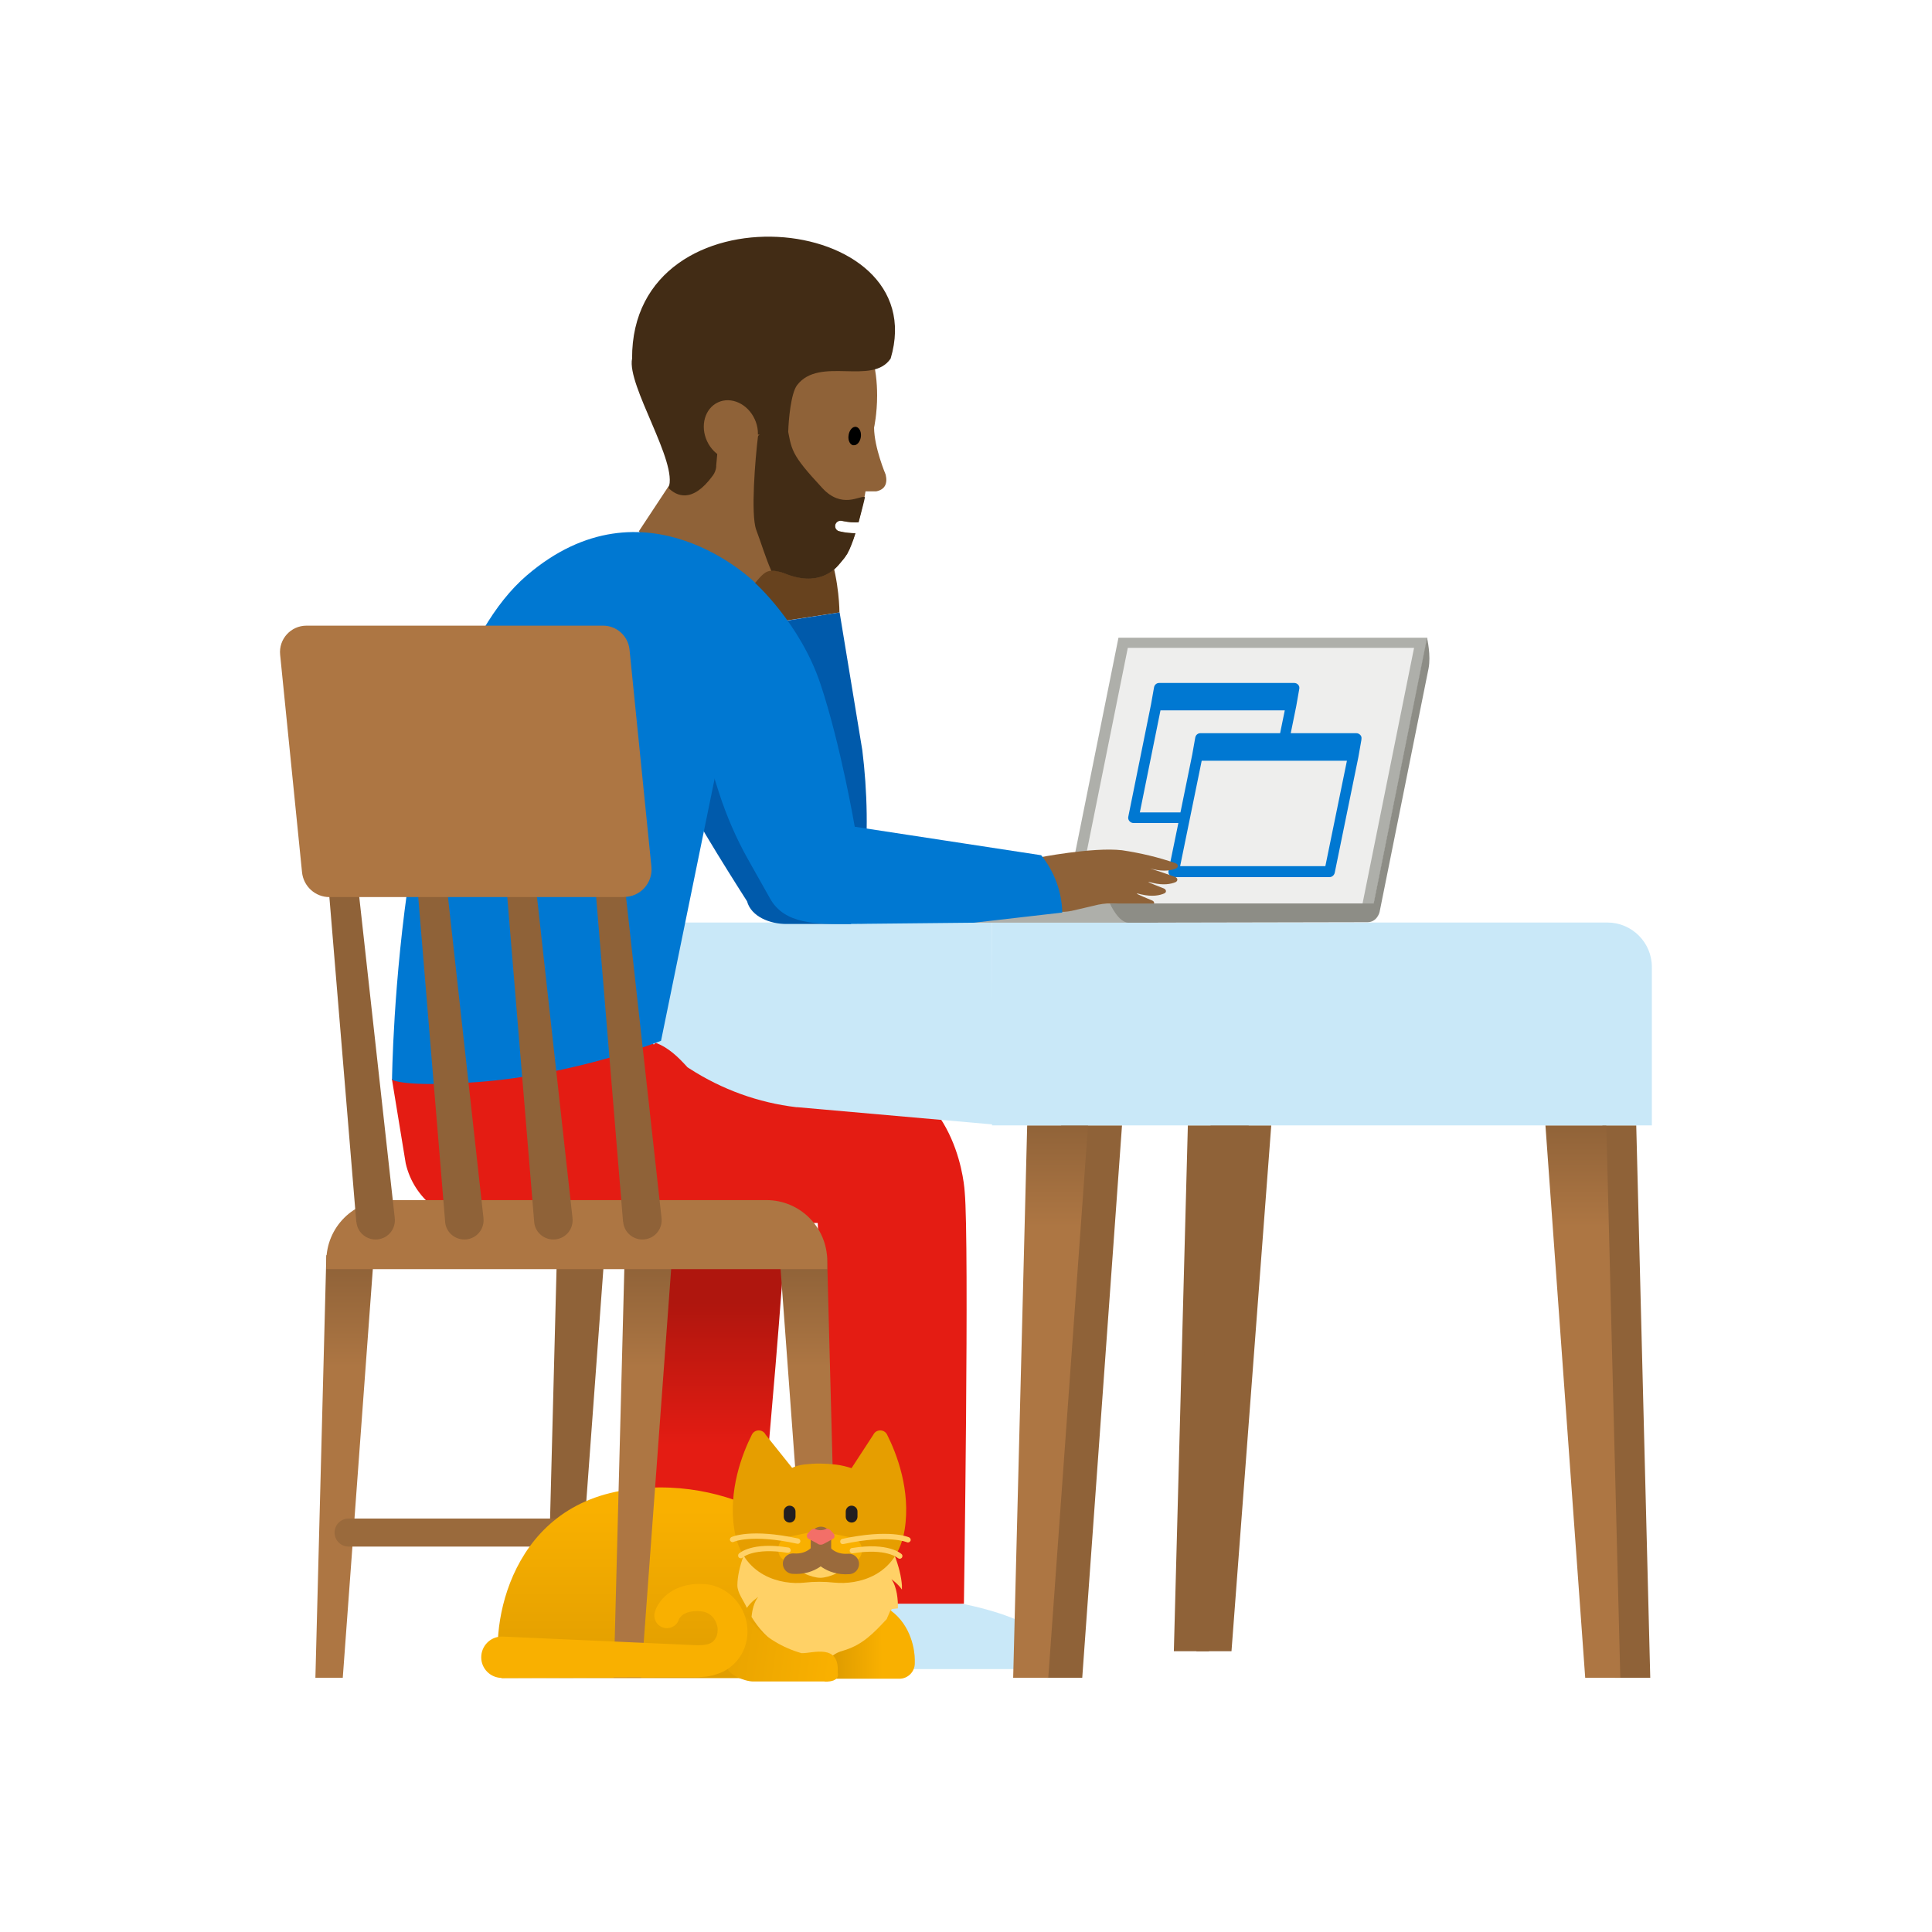 <?xml version="1.0" encoding="UTF-8"?>
<svg id="_x30_3_-_Inzet" xmlns="http://www.w3.org/2000/svg" xmlns:xlink="http://www.w3.org/1999/xlink" version="1.1" viewBox="0 0 120 120">
  <!-- Generator: Adobe Illustrator 29.0.1, SVG Export Plug-In . SVG Version: 2.1.0 Build 192)  -->
  <defs>
    <style>
      .st0 {
        fill: #67421e;
      }

      .st1 {
        fill: #8f6238;
      }

      .st2 {
        fill: #8f6238;
      }

      .st3 {
        fill: #005aab;
      }

      .st4 {
        fill: #c9e8f8;
      }

      .st5 {
        fill: url(#linear-gradient2);
      }

      .st6 {
        fill: url(#linear-gradient1);
      }

      .st7 {
        fill: url(#linear-gradient9);
      }

      .st8 {
        fill: url(#linear-gradient3);
      }

      .st9 {
        fill: url(#linear-gradient6);
      }

      .st10 {
        fill: url(#linear-gradient8);
      }

      .st11 {
        fill: url(#linear-gradient7);
      }

      .st12 {
        fill: url(#linear-gradient5);
      }

      .st13 {
        fill: url(#linear-gradient4);
      }

      .st14 {
        fill: #ffd166;
      }

      .st15 {
        fill: #f36f68;
      }

      .st16 {
        fill: #0078d2;
      }

      .st17 {
        fill: url(#linear-gradient);
      }

      .st18 {
        fill: #221e20;
      }

      .st19 {
        fill: #e69e00;
      }

      .st20 {
        fill: #eeeeed;
      }

      .st21 {
        fill: #ad7643;
      }

      .st22 {
        fill: #aeafaa;
      }

      .st23 {
        fill: #9a6a3c;
      }

      .st24 {
        fill: none;
        stroke: #9a6a3c;
        stroke-linecap: round;
        stroke-linejoin: round;
        stroke-width: 1.27px;
      }

      .st25 {
        fill: #8d8d86;
      }

      .st26 {
        fill: #e41c13;
      }

      .st27 {
        fill: #f9b000;
      }

      .st28 {
        fill: #422c15;
      }
    </style>
    <linearGradient id="linear-gradient" x1="98.32" y1="69.54" x2="98.32" y2="79.18" gradientUnits="userSpaceOnUse">
      <stop offset="0" stop-color="#8f6238"/>
      <stop offset=".69" stop-color="#ad7643"/>
    </linearGradient>
    <linearGradient id="linear-gradient1" x1="65.25" y1="69.54" x2="65.25" y2="79.18" xlink:href="#linear-gradient"/>
    <linearGradient id="linear-gradient2" x1="37.56" y1="79.72" x2="37.56" y2="89.82" gradientUnits="userSpaceOnUse">
      <stop offset=".12" stop-color="#af160e"/>
      <stop offset="1" stop-color="#e41c13"/>
    </linearGradient>
    <linearGradient id="linear-gradient3" x1="39.18" y1="-863.31" x2="50.73" y2="-863.31" gradientTransform="translate(0 -763) scale(1 -1)" gradientUnits="userSpaceOnUse">
      <stop offset="0" stop-color="#8dadc9"/>
      <stop offset="1" stop-color="#a6cbec"/>
    </linearGradient>
    <linearGradient id="linear-gradient4" x1="21.41" y1="78.47" x2="21.41" y2="87.78" xlink:href="#linear-gradient"/>
    <linearGradient id="linear-gradient5" x1="50.24" y1="78.47" x2="50.24" y2="87.78" xlink:href="#linear-gradient"/>
    <linearGradient id="linear-gradient6" x1="42.3" y1="104.23" x2="42.3" y2="93.78" gradientUnits="userSpaceOnUse">
      <stop offset="0" stop-color="#e09d00"/>
      <stop offset="1" stop-color="#f9b000"/>
    </linearGradient>
    <linearGradient id="linear-gradient7" x1="51.99" y1="102.18" x2="54.8" y2="102.16" xlink:href="#linear-gradient6"/>
    <linearGradient id="linear-gradient8" x1="41.47" y1="101.68" x2="51.64" y2="103.13" xlink:href="#linear-gradient6"/>
    <linearGradient id="linear-gradient9" x1="39.94" y1="78.47" x2="39.94" y2="87.78" xlink:href="#linear-gradient"/>
  </defs>
  <g id="_x30_4-03_-_Inzet_3_Arbeidsvoorwaarden_Hybride_werken">
    <g>
      <g>
        <path class="st4" d="M58.72,99.43s7.56,1,7.1,4.24h-13.72v-4.24h6.63Z"/>
        <polygon class="st1" points="100.32 104.21 102.5 104.21 101.63 69.9 99.53 69.9 100.32 104.21"/>
        <polygon class="st1" points="75.09 102.56 72.91 102.56 73.78 69.9 77.56 69.9 75.09 102.56"/>
        <polygon class="st1" points="76.49 102.56 74.31 102.56 75.19 69.9 78.96 69.9 76.49 102.56"/>
        <polygon class="st17" points="98.46 104.21 100.64 104.21 99.77 69.9 95.99 69.9 98.46 104.21"/>
        <polygon class="st1" points="67.22 104.21 65.04 104.21 65.91 69.9 69.69 69.9 67.22 104.21"/>
        <polygon class="st6" points="65.11 104.21 62.93 104.21 63.8 69.9 67.58 69.9 65.11 104.21"/>
        <path class="st5" d="M35.6,65.43l5.89.33c2.81.9,6.57,1.4,7.48,4.34h0c.53,1.72-2.01,28.3-2.01,28.3h-7.92l.85-24.21-9.01.07c-2.31,0-4.31-1.6-4.81-3.86l2.74-3.09,6.78-1.89Z"/>
        <path class="st26" d="M40.49,64.65l13.62,1.88c5.52,1.16,5.81,7.51,5.81,7.51.29,3.12-.05,25.57-.05,25.57h-7.92l-1.16-23.65-20.78.07c-2.31,0-4.31-1.57-4.81-3.77l-.86-5.25,16.15-2.35Z"/>
        <path class="st0" d="M46.37,38.93l-.52-3.63s-1.44.25-1.92-.45c-.63-.9-.46-3.2,3.17-3.72,5.05-.71,5.04,6.91,5.04,6.91l-5.77.88Z"/>
        <g>
          <g>
            <path class="st2" d="M54.43,30.52h-.67s-.02.12-.06.32c-.07.32-.18.84-.33,1.41-.02.06-.03.12-.05.19-.27.02-.63,0-1.04-.09-.18-.04-.36.07-.41.25-.04.18.07.36.25.4.37.09.71.12,1,.12,0,.01-.01.03-.01.04-.04.11-.07.23-.11.34-.02.05-.04.11-.06.16s-.04.11-.06.16c-.08.21-.16.39-.25.55-.02.04-.04.08-.07.11-.04.07-.09.13-.13.19-.11.13-.27.34-.48.56-.07.07-.15.14-.24.21,0,0,0,0,0,0-.18.13-.38.26-.63.35-.57.21-1.34.24-2.4-.2-.11-.04-.22-.07-.31-.09h0c-.09-.03-.18-.04-.26-.05-.08,0-.14-.01-.21,0-.36.02-.58.26-1,.76l-2.07,2.46-5.15-5.67,2.31-3.5.72-8.17s7.05-4.02,9.83-1.76c1.6,1.3,1.94,3.42,1.94,4.99,0,1.15-.19,2-.19,2,.01,1.25.72,2.92.72,2.92.13.55-.04.93-.59,1.04Z"/>
            <path class="st28" d="M44.48,28.97l.19-2.1c.52-.07,4.27.42,4.29-.1.02-.66.16-2.34.55-2.85,1.39-1.81,4.67.05,5.81-1.65,2.73-9.2-16.11-10.95-16.06,0-.34,1.66,2.89,6.49,2.26,8.04.47.47,1.46,1.01,2.76-.78.12-.16.19-.36.21-.56Z"/>
            <path d="M53,27.66s0,0,0,0c-.19-.03-.33-.28-.3-.57.03-.37.27-.64.5-.57.1.03.18.12.23.24.05.13.06.28.03.43-.06.29-.25.49-.45.46Z"/>
            <ellipse class="st2" cx="45.39" cy="26.71" rx="1.63" ry="1.9" transform="translate(-7.02 21.58) rotate(-24.88)"/>
          </g>
          <path class="st28" d="M53.73,30.85c-.05.27-.21.86-.35,1.4-.02.06-.03.12-.05.19-.27.02-.63,0-1.04-.09-.18-.04-.36.07-.41.25-.04.18.07.36.25.4.37.09.71.12,1,.12,0,.01-.01.03-.01.04-.01.04-.03.09-.04.13-.02.07-.05.14-.07.21-.02.05-.04.11-.06.16s-.04.11-.06.16c-.08.21-.16.39-.25.55-.02.04-.04.08-.07.11-.04.07-.09.13-.13.19-.11.13-.27.34-.48.56-.07.07-.15.14-.24.21,0,0,0,0,0,0-.18.13-.38.26-.63.35-.57.21-1.34.25-2.4-.19-.11-.04-.22-.07-.31-.09h0c-.09-.02-.18-.04-.26-.05-.08,0-.14-.01-.21,0-.35-.79-.63-1.73-.94-2.55-.35-.95-.06-4.43.11-5.81.03-.2,1.75-.97,1.79-.75.31,1.64.2,1.8,2.21,3.97,1.21,1.3,2.31.46,2.61.55.01,0,.02,0,.03.01Z"/>
        </g>
        <polygon class="st1" points="35.61 104.21 33.91 104.21 34.59 77.96 37.54 77.96 35.61 104.21"/>
        <path class="st4" d="M102.61,69.9h-40.99v-12.6h38.22c1.52,0,2.76,1.24,2.76,2.76v9.84Z"/>
        <path class="st4" d="M32.46,57.3h29.16l.03,12.54-12.13-1.07s-.04,0-.06,0c-2.36-.28-4.62-1.1-6.62-2.39l-.14-.09c-.57-.63-1.18-1.23-1.98-1.52l-.11.11-8.15-7.58Z"/>
        <polygon class="st22" points="85.21 56.75 66.02 56.75 69.47 39.61 88.66 39.61 85.21 56.75"/>
        <path class="st22" d="M71.93,57.31h-17.43c-.84,0-1.53.33-1.53-.52v-.67h18.96v1.19Z"/>
        <path class="st8" d="M46.46,98.42s4.39.52,4.27,3.77h-11.55v-3.77h7.28Z"/>
        <path class="st3" d="M46.37,38.93l.69,7.47-4.08-4.27-.4,7.36c.16.78,3.82,6.49,3.82,6.49.26.96,1.43,1.41,2.43,1.41h4.02l.78-2.93c.32-2.48.24-5.37-.07-7.86l-1.41-8.56-5.77.89Z"/>
        <path class="st16" d="M41.05,64.65s-5.37,2.12-11.4,2.56c-4.67.34-5.3-.15-5.3-.15,0,0,.24-24.35,8.37-31.32,7.35-6.3,14.16.43,14.16.43l-5.82,28.47Z"/>
        <polygon class="st13" points="21.29 104.21 19.59 104.21 20.27 77.96 23.22 77.96 21.29 104.21"/>
        <polygon class="st12" points="50.35 104.21 52.06 104.21 51.37 77.96 48.42 77.96 50.35 104.21"/>
        <path class="st23" d="M50.28,96.06h-28.63c-.48,0-.87-.39-.87-.87s.39-.87.87-.87h28.63c.48,0,.87.39.87.87s-.39.87-.87.87Z"/>
        <polygon class="st20" points="84.63 56.12 66.85 56.12 70.05 40.24 87.83 40.24 84.63 56.12"/>
        <path class="st16" d="M84.56,45.91c.02-.09,0-.19-.07-.26s-.15-.11-.25-.11h-4.07l.34-1.67s0,0,0,0c0,0,0,0,0,0l.19-1.08c.02-.09,0-.19-.07-.26-.06-.07-.15-.11-.25-.11h-8.38c-.16,0-.29.11-.32.27l-.19,1.07s0,0,0,0l-1.41,6.97c-.02.09,0,.19.07.27.06.07.15.12.25.12h2.79l-.61,2.97c-.02.09,0,.19.07.27.06.07.15.12.25.12h9.68c.15,0,.28-.11.32-.26l1.47-7.19s0,0,0,0c0,0,0,0,0,0l.19-1.08ZM70.8,50.45l1.28-6.33h7.72l-.29,1.42h-4.95c-.16,0-.29.11-.32.27l-.19,1.07s0,0,0,0l-.73,3.58h-2.53ZM82.32,53.8h-9.02l1.34-6.55h9.02l-1.34,6.55Z"/>
        <path class="st2" d="M64.43,53.28s3.42-.68,5.26-.47c1.13.17,2.25.43,3.31.8.2.07.21.26.03.34-.28.11-.73.2-1.4.04-.56-.15.31.1,1.34.47.2.07.21.26.03.34-.28.11-.73.2-1.4.04-.57-.15-.19,0,.68.34.17.07.19.24.04.31-.27.12-.74.23-1.45.06-.57-.15-.15.03.69.38.15.06.17.21.04.28-.26.14-.76.3-1.51.08-.71-.21-1.45-.23-2.13-.04,0,0-.36.08-1.42.33-.04,0-.08.01-.12.02-1.62.26-3.15-.86-2.83-2.02.13-.48.38-.96.84-1.3Z"/>
        <path class="st25" d="M88.63,39.64l-3.31,16.48h-16.38s.52,1.19,1.16,1.19l14.83-.03c.61,0,.76-.63.76-.64l3.04-15.12c.16-.81-.09-1.88-.09-1.88Z"/>
        <path class="st16" d="M46.87,36.18s2.83,2.52,4.09,6.3c1.26,3.78,2.13,8.87,2.13,8.87l5.43.83,6.15.94.03.04c.8,1,1.25,2.24,1.28,3.52h0s-5.48.63-5.48.63l-7.86.08c-1.88,0-3.92.05-4.82-1.6l-1.34-2.38c-.75-1.33-1.36-2.74-1.83-4.2l-1.65-5.19,3.85-7.85Z"/>
      </g>
      <path class="st9" d="M51.05,96.56s-4.57-5.11-12.14-4.02c-7.58,1.1-8.58,9.13-7.76,11.69h22.55l-2.65-7.67Z"/>
      <path class="st14" d="M55.34,98.05c.39.5.44,1.37.43,1.85l-.38.04c-.69,1.66-2.27,3.03-4.48,3.03-1.95,0-3.37-1.14-4.23-2.54.04-.43.15-.91.41-1.24,0,0-.45.3-.7.68-.2-.46-.59-.93-.59-1.4,0-2.11,2.29-6.36,5.11-6.36s4.97,4.25,5.11,6.36c0,.09,0,.17,0,.26-.25-.37-.69-.67-.69-.67Z"/>
      <path class="st19" d="M51.82,98.3c-.62-.07-1.24-.07-1.86,0-1.39.15-3.88-.35-4.35-3.29-.39-2.45.5-4.73,1.09-5.9.18-.36.69-.35.86.01l1.64,2.05h0c.24-.11.5-.18.76-.21.72-.08,1.27-.07,1.97.01.33.04.65.12.96.22h0s1.35-2.07,1.35-2.07c.17-.36.68-.37.86-.01.59,1.17,1.48,3.45,1.09,5.9-.47,2.93-2.96,3.43-4.35,3.29Z"/>
      <path class="st11" d="M51.43,104.27h4.43c.53,0,.96-.43.96-.96v-.23c0-.53-.2-2.12-1.51-3.06l-.22.5c-.03.05,0,.03-.04.07-.77.83-1.45,1.54-2.54,1.89l-.31.1c-.62.2-1.03.77-1.03,1.42h0c0,.14.11.26.26.26Z"/>
      <path class="st10" d="M51.22,104.44h-4.43c-.53,0-1.64-.43-1.64-.96v-1.24c0-.53.59-1.88,1.12-1.88l.48.5c.83.86,1.87,1.49,3.03,1.82h.05c.66.01,2.33-.61,2.2,1.21,0,0,.22.58-.81.56Z"/>
      <path class="st14" d="M52.54,97.08c0,.51-1.08.92-1.59.92s-1.59-.41-1.59-.92,1.08-.92,1.59-.92,1.59.41,1.59.92Z"/>
      <path class="st27" d="M48.36,96.03v.07c-.09.37.11.74.47.87l.35.13c.21.08.45.05.64-.06l.81-.47c.19-.11.3-.31.3-.53v-.4l-.72-.44-1.27.26c-.29.06-.53.29-.59.59Z"/>
      <path class="st27" d="M53.51,96.08v.07c.09.37-.11.74-.47.87l-.35.13c-.21.08-.45.05-.64-.06l-.81-.47c-.19-.11-.3-.31-.3-.53v-.4l.72-.44,1.27.26c.29.06.53.29.59.59Z"/>
      <path class="st18" d="M49.05,94.57c.2,0,.36-.17.36-.37v-.32c0-.2-.17-.36-.37-.36s-.36.17-.36.37v.32c0,.2.17.36.37.36Z"/>
      <path class="st18" d="M52.9,94.57c.2,0,.36-.17.36-.37v-.32c0-.2-.17-.36-.37-.36s-.36.17-.36.37v.32c0,.2.17.36.37.36Z"/>
      <polygon class="st7" points="39.82 104.21 38.12 104.21 38.8 77.96 41.75 77.96 39.82 104.21"/>
      <path class="st27" d="M31.23,101.65l10.54.47,1.32.06c.25.02.37,0,.53,0,.08,0,.14-.02.2-.03.06-.02.14-.01.18-.04.23-.07.36-.2.46-.38.1-.18.14-.43.1-.68-.1-.52-.47-.92-1.02-.97-.3-.04-.67,0-.89.09-.12.05-.23.11-.31.19-.04.04-.08.08-.11.12-.03.03-.07.12-.05.07-.11.42-.54.66-.96.55-.42-.11-.66-.54-.55-.96.08-.26.14-.36.24-.52.09-.14.19-.27.31-.39.23-.24.5-.42.78-.55.58-.26,1.12-.32,1.69-.29.6,0,1.24.28,1.71.69.48.42.81.98.95,1.58.14.6.1,1.27-.19,1.89-.28.61-.83,1.13-1.43,1.36-.29.11-.6.2-.89.23-.29.03-.6.05-.79.04h-1.32s-10.55.04-10.55.04c-.71,0-1.29-.57-1.29-1.28,0-.71.57-1.29,1.28-1.29.02,0,.04,0,.06,0Z"/>
      <path class="st21" d="M51.37,78.83h-31.1v-.51c0-2.09,1.69-3.78,3.78-3.78h23.55c2.09,0,3.78,1.69,3.78,3.78v.51Z"/>
      <path class="st1" d="M22.13,75.9l-2.87-34.64c-.03-.4.26-.74.66-.78.39-.03.73.25.78.64l3.82,34.54c.07.66-.4,1.25-1.06,1.32-.66.07-1.25-.4-1.32-1.06,0,0,0-.02,0-.03Z"/>
      <path class="st1" d="M27.65,75.9l-2.87-34.64c-.03-.4.26-.74.66-.78.39-.03.73.25.77.64l3.82,34.54c.07.66-.4,1.25-1.06,1.32-.66.07-1.25-.4-1.32-1.06,0,0,0-.02,0-.03Z"/>
      <path class="st1" d="M33.18,75.9l-2.87-34.64c-.03-.4.26-.74.66-.78.39-.03.73.25.77.64l3.82,34.54c.07.66-.4,1.25-1.06,1.32-.66.07-1.25-.4-1.32-1.06,0,0,0-.02,0-.03Z"/>
      <path class="st1" d="M38.7,75.9l-2.87-34.64c-.03-.4.26-.74.66-.78.39-.03.73.25.78.64l3.82,34.54c.07.66-.4,1.25-1.06,1.32-.66.07-1.25-.4-1.32-1.06,0,0,0-.02,0-.03Z"/>
      <path class="st14" d="M52.35,95.91c-.08,0-.15-.05-.16-.13-.02-.09.04-.18.13-.2,2.95-.63,4.1-.11,4.15-.09.08.04.12.14.08.22-.04.08-.14.12-.22.08-.01,0-1.12-.49-3.93.11-.01,0-.02,0-.04,0Z"/>
      <path class="st14" d="M55.88,96.82s-.08-.02-.12-.05c0,0-.71-.63-2.79-.29-.09.02-.18-.05-.19-.14-.02-.09.05-.18.14-.19,2.27-.37,3.05.35,3.08.38.07.06.07.17,0,.24-.03.03-.08.05-.12.05Z"/>
      <path class="st14" d="M49.54,95.88s-.02,0-.04,0c-2.81-.61-3.92-.12-3.93-.11-.08.04-.18,0-.22-.08-.04-.08,0-.18.08-.22.05-.02,1.2-.55,4.15.09.09.02.15.11.13.2-.02.08-.09.13-.16.13Z"/>
      <path class="st14" d="M46.01,96.79s-.09-.02-.12-.05c-.06-.07-.06-.17,0-.24.03-.03.81-.75,3.08-.38.09.01.15.1.14.19-.01.09-.1.15-.19.14-2.08-.34-2.79.28-2.79.29-.03.03-.07.05-.12.05Z"/>
      <path class="st24" d="M49.26,97.12c1.17.09,1.71-.69,1.71-.69"/>
      <path class="st24" d="M52.72,97.14c-1.17.09-1.71-.69-1.71-.69"/>
      <line class="st24" x1="50.99" y1="95.46" x2="50.99" y2="96.48"/>
      <path class="st15" d="M50.8,95.9c.11.06.24.06.35,0l.61-.33c.09-.08.1-.22.02-.31l-.19-.21c-.06-.06-.14-.1-.22-.1h-.03c-.24.13-.52.12-.76,0h0c-.09,0-.17.04-.23.1l-.18.2c-.08.09-.07.23.02.31l.61.33Z"/>
      <path class="st21" d="M38.75,55.72h-18.29c-.88,0-1.61-.67-1.7-1.54l-1.36-13.51c-.1-.97.66-1.81,1.64-1.81h18.42c.84,0,1.55.64,1.64,1.48l1.36,13.49c.1,1.01-.69,1.88-1.7,1.88Z"/>
    </g>
  </g>
</svg>